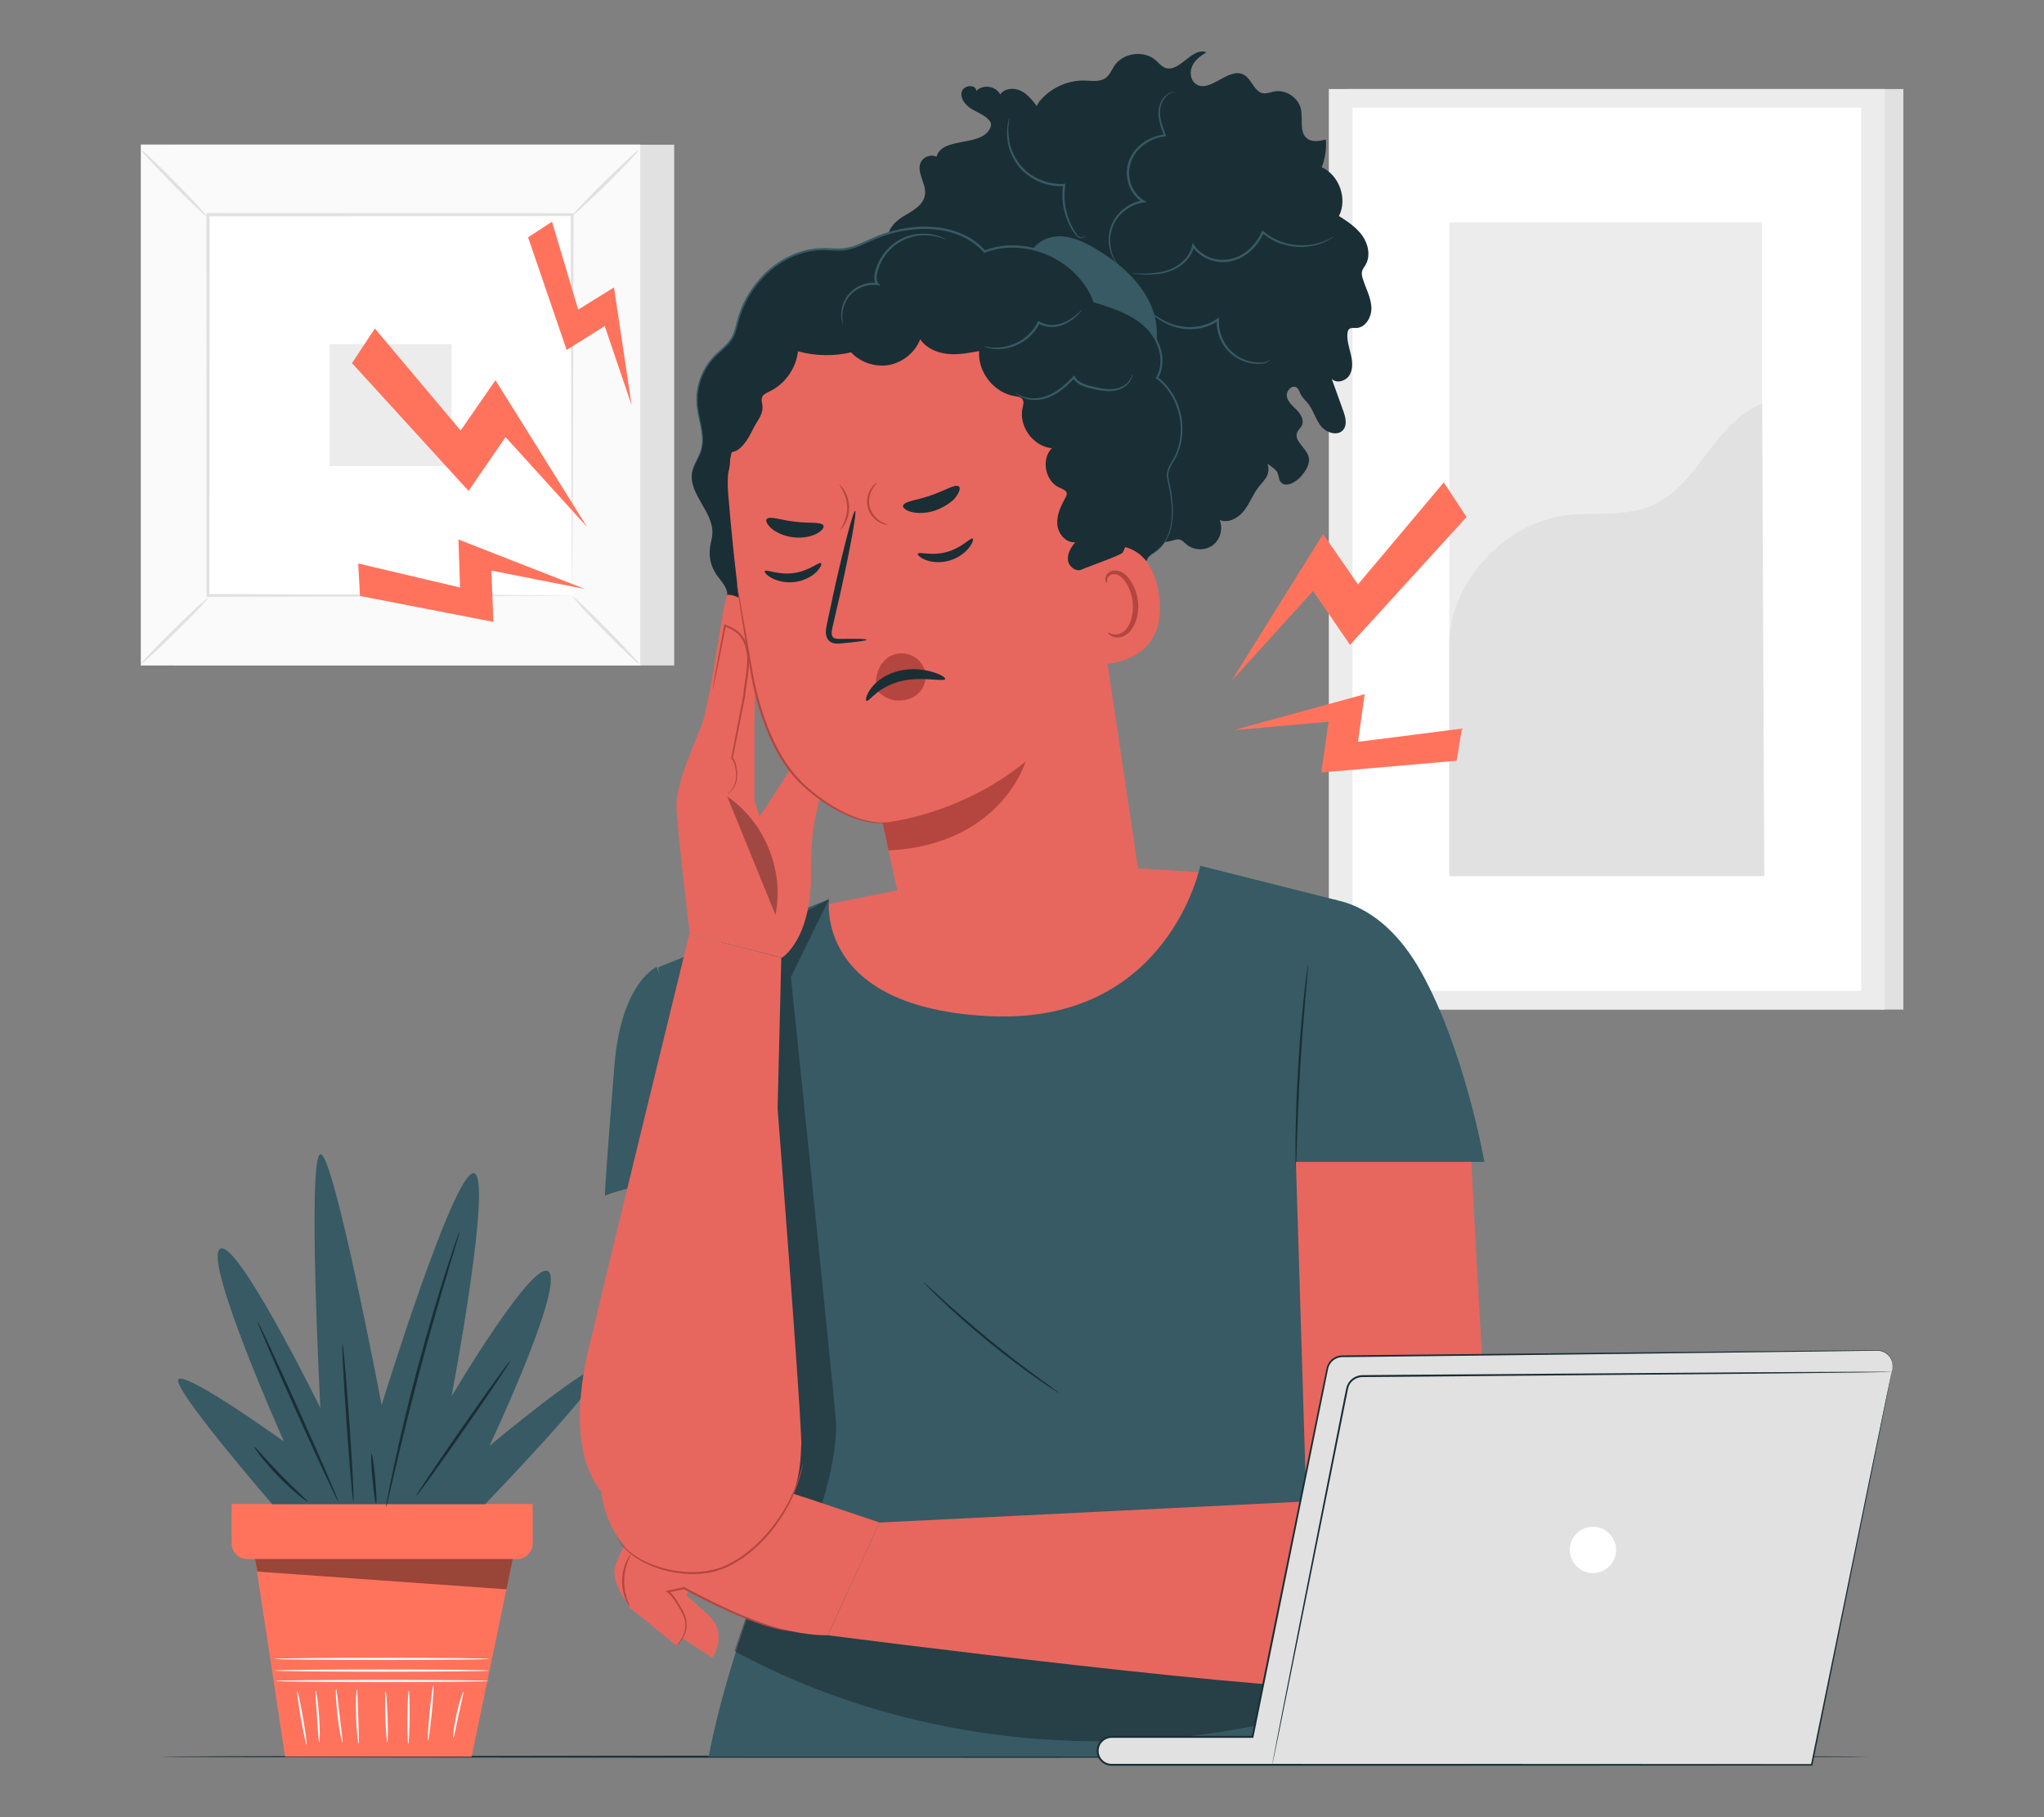 <?xml version="1.0" encoding="UTF-8"?>
<svg id="Layer_2" data-name="Layer 2" xmlns="http://www.w3.org/2000/svg" viewBox="0 0 540 480">
  <rect x="0" y="0" width="540" height="480" fill="#808080" stroke="none"/>
  <defs>
    <style>
      .cls-1 {
        fill: #ff735d;
      }

      .cls-1, .cls-2, .cls-3, .cls-4, .cls-5, .cls-6, .cls-7, .cls-8, .cls-9, .cls-10, .cls-11, .cls-12 {
        stroke-width: 0px;
      }

      .cls-2 {
        fill: #e7675e;
      }

      .cls-3 {
        fill: #375a64;
      }

      .cls-4 {
        fill: #e1e1e1;
      }

      .cls-5 {
        fill: #ececec;
      }

      .cls-7, .cls-13 {
        opacity: .3;
      }

      .cls-8 {
        fill: none;
      }

      .cls-9 {
        fill: #1a2e35;
      }

      .cls-14 {
        opacity: .4;
      }

      .cls-10 {
        fill: #fff;
      }

      .cls-11 {
        fill: #fafafa;
      }

      .cls-12 {
        fill: #b4463f;
      }
    </style>
  </defs>
  <g id="Layer_2-2" data-name="Layer 2">
    <g>
      <g>
        <g>
          <rect class="cls-4" x="355.95" y="23.52" width="146.89" height="243.15"/>
          <rect class="cls-5" x="351.06" y="23.52" width="146.89" height="243.15"/>
          <rect class="cls-10" x="357.32" y="28.45" width="134.38" height="233.29"/>
          <g>
            <rect class="cls-5" x="382.9" y="58.76" width="82.63" height="172.66"/>
            <path class="cls-4" d="M382.9,170.32c-.19-16.13,14.31-31.87,30.28-34.13,7.62-1.07,15.71.44,22.82-2.48,12.7-5.21,16.74-22.09,29.53-27.09l.58,124.8h-83.22v-61.1Z"/>
          </g>
        </g>
        <g>
          <rect class="cls-4" x="46.14" y="38.22" width="131.97" height="137.56"/>
          <g>
            <rect class="cls-11" x="37.2" y="38.22" width="131.97" height="137.56"/>
            <path class="cls-4" d="M169.21,175.83H37.16V38.18h132.05v137.64ZM37.24,175.75h131.88V38.26H37.24v137.48Z"/>
          </g>
          <rect class="cls-10" x="54.94" y="56.72" width="96.49" height="100.58"/>
          <path class="cls-4" d="M54.94,157.96c.08.09-.84,1.14-2.38,2.77-1.54,1.63-3.71,3.83-6.13,6.22-2.43,2.39-4.66,4.52-6.3,6.03-1.65,1.51-2.71,2.41-2.79,2.32-.08-.08.83-1.13,2.37-2.76,1.54-1.63,3.71-3.83,6.15-6.23,2.43-2.4,4.67-4.53,6.31-6.04,1.65-1.51,2.7-2.4,2.78-2.31Z"/>
          <path class="cls-4" d="M151.43,157.72c.09-.08,1.14.84,2.77,2.38,1.63,1.54,3.83,3.71,6.22,6.13,2.39,2.43,4.52,4.66,6.03,6.3,1.51,1.65,2.41,2.71,2.32,2.79-.08.08-1.13-.83-2.76-2.37-1.63-1.54-3.83-3.71-6.23-6.15-2.4-2.43-4.53-4.67-6.04-6.32-1.51-1.65-2.4-2.7-2.31-2.78Z"/>
          <path class="cls-4" d="M151.16,56.98c-.08-.09.84-1.14,2.38-2.77,1.54-1.63,3.71-3.83,6.13-6.22,2.43-2.39,4.66-4.52,6.3-6.03,1.65-1.51,2.71-2.41,2.79-2.32.08.08-.83,1.13-2.37,2.76-1.54,1.63-3.71,3.83-6.15,6.23-2.43,2.4-4.67,4.53-6.32,6.04-1.65,1.51-2.7,2.4-2.78,2.31Z"/>
          <path class="cls-4" d="M54.68,57.23c-.09.08-1.14-.84-2.77-2.38-1.63-1.54-3.83-3.71-6.22-6.13-2.39-2.43-4.52-4.66-6.03-6.3-1.51-1.65-2.41-2.71-2.32-2.79.08-.08,1.13.83,2.76,2.37,1.63,1.54,3.83,3.71,6.23,6.15,2.4,2.43,4.53,4.67,6.04,6.32,1.51,1.64,2.4,2.7,2.31,2.78Z"/>
          <path class="cls-4" d="M151.16,157.29s-.01-.17-.02-.49c0-.34-.01-.81-.02-1.4-.01-1.26-.02-3.07-.04-5.43-.02-4.76-.06-11.7-.1-20.5-.05-17.62-.11-42.71-.19-72.76l.37.37c-28.09.02-61.07.03-96.21.06h0l.43-.43c-.02,36.92-.04,71.45-.06,100.58l-.37-.37c28.83.08,52.84.14,69.67.19,8.41.04,15.02.07,19.57.1,2.25.02,3.97.03,5.18.04.57,0,1.01.02,1.34.02.3,0,.46.01.47.02,0,0-.14.01-.43.02-.32,0-.75.01-1.3.02-1.19,0-2.89.02-5.11.04-4.53.02-11.11.05-19.49.1-16.89.05-40.97.11-69.9.19h-.37s0-.37,0-.37c-.02-29.13-.04-63.66-.06-100.58v-.43s.43,0,.43,0h0c35.14.02,68.12.04,96.21.05h.37v.37c-.08,30.15-.14,55.32-.19,73-.04,8.77-.08,15.67-.1,20.41-.02,2.32-.03,4.11-.04,5.36,0,.58-.02,1.03-.02,1.36,0,.3-.01.45-.02.45Z"/>
          <rect class="cls-5" x="87.09" y="90.91" width="32.2" height="32.2"/>
        </g>
        <path class="cls-9" d="M493.68,464.03c0,.15-101.07.28-225.72.28s-225.74-.12-225.74-.28,101.05-.28,225.74-.28,225.72.12,225.72.28Z"/>
        <g>
          <g>
            <polygon class="cls-1" points="66.86 408.31 75.33 464.03 124.59 464.03 136.02 409.12 66.86 408.31"/>
            <g>
              <path class="cls-11" d="M129.14,444.02c0,.16-12.62.29-28.19.29s-28.19-.13-28.19-.29,12.62-.29,28.19-.29,28.19.13,28.19.29Z"/>
              <path class="cls-11" d="M129.33,441.28c0,.16-12.71.29-28.38.29s-28.38-.13-28.38-.29,12.7-.29,28.38-.29,28.38.13,28.38.29Z"/>
              <path class="cls-11" d="M129.23,438.19c0,.16-12.71.29-28.38.29s-28.38-.13-28.38-.29,12.7-.29,28.38-.29,28.38.13,28.38.29Z"/>
              <path class="cls-11" d="M80.99,460.85c-.16.03-.83-3.11-1.51-7.02-.68-3.9-1.1-7.09-.94-7.11.16-.03.83,3.11,1.51,7.02.68,3.9,1.1,7.09.94,7.11Z"/>
              <path class="cls-11" d="M84.34,460.26c-.16,0-.35-3.07-.61-6.84-.25-3.78-.48-6.85-.32-6.87.15-.02.64,3.03.9,6.83.26,3.79.19,6.88.03,6.88Z"/>
              <path class="cls-11" d="M90.45,460.26c-.15.03-.83-3.1-1.28-7.02-.46-3.92-.53-7.12-.38-7.12.16-.01.49,3.16.95,7.06.45,3.9.87,7.06.71,7.09Z"/>
              <path class="cls-11" d="M94.74,460.55c-.15.01-.56-3.17-.68-7.13-.13-3.96.06-7.16.22-7.16.16,0,.23,3.2.36,7.14.13,3.94.27,7.14.1,7.15Z"/>
              <path class="cls-11" d="M102.33,460.26c-.16,0-.39-3.03-.52-6.77-.13-3.74-.1-6.78.06-6.79.16,0,.39,3.02.52,6.77.13,3.74.1,6.78-.06,6.79Z"/>
              <path class="cls-11" d="M107.87,460.55c-.16,0-.26-3.14-.23-7,.03-3.87.19-7,.35-7,.16,0,.26,3.14.23,7-.03,3.87-.19,7-.35,7Z"/>
              <path class="cls-11" d="M113.07,459.81c-.16-.02.03-3.29.42-7.32.39-4.03.84-7.28,1-7.26.16.02-.03,3.29-.42,7.32-.39,4.03-.84,7.28-1,7.26Z"/>
              <path class="cls-11" d="M119.77,459.08c-.15-.02.09-2.83.83-6.22.73-3.4,1.68-6.05,1.83-6,.16.05-.54,2.76-1.27,6.13-.74,3.37-1.23,6.12-1.39,6.1Z"/>
            </g>
            <path class="cls-1" d="M61.2,397.28v10.43c0,2.27,1.84,4.1,4.1,4.1h71.33c2.27,0,4.1-1.84,4.1-4.1v-10.43H61.2Z"/>
            <g class="cls-14">
              <polygon class="cls-6" points="67.39 411.81 67.98 415.13 133.8 419.82 135.46 411.81 67.39 411.81"/>
            </g>
          </g>
          <g>
            <path class="cls-3" d="M71.94,397.33s-27.73-31.97-24.65-33.12c3.08-1.16,27.73,16.56,27.73,16.56,0,0-21.18-47.37-16.95-50.84,4.24-3.47,26.57,41.98,26.57,41.98,0,0-3.47-66.25,0-67.02,3.47-.77,16.18,66.25,16.18,66.25,0,0,18.87-61.24,24.26-61.24s-5.78,58.93-5.78,58.93c0,0,22.34-37.74,25.8-32.74,3.47,5.01-15.79,45.83-15.79,45.83,0,0,28.12-23.49,29.27-20.41,1.16,3.08-30.43,35.82-30.43,35.82h-56.23Z"/>
            <path class="cls-9" d="M68.08,349.19c.19-.09,5.11,10.46,10.99,23.55,5.88,13.1,10.48,23.78,10.29,23.86-.19.09-5.11-10.46-10.99-23.55-5.88-13.09-10.48-23.78-10.29-23.86Z"/>
            <path class="cls-9" d="M90.48,355.08c.21-.01,1.03,9.28,1.83,20.76.8,11.48,1.28,20.8,1.07,20.81-.21.01-1.03-9.28-1.83-20.76-.8-11.48-1.28-20.8-1.07-20.81Z"/>
            <path class="cls-9" d="M121.38,325.41s-.03.27-.16.75c-.16.56-.36,1.26-.61,2.11-.58,1.93-1.36,4.54-2.32,7.72-1.96,6.52-4.58,15.54-7.26,25.57-2.67,10.03-4.89,19.16-6.44,25.79-.75,3.23-1.38,5.88-1.83,7.85-.21.85-.38,1.56-.52,2.13-.13.48-.21.74-.23.73-.03,0,0-.27.08-.76.1-.58.23-1.29.38-2.16.34-1.87.89-4.57,1.6-7.9,1.42-6.66,3.55-15.82,6.23-25.87,2.68-10.04,5.4-19.05,7.48-25.53,1.04-3.24,1.92-5.85,2.55-7.65.3-.83.54-1.51.74-2.06.18-.47.28-.71.31-.7Z"/>
            <path class="cls-9" d="M134.74,359.56c.17.12-5.24,8.19-12.09,18.02-6.85,9.84-12.54,17.71-12.71,17.59-.17-.12,5.24-8.19,12.09-18.03,6.85-9.83,12.54-17.71,12.71-17.59Z"/>
            <path class="cls-9" d="M81.3,396.65c-.06.08-1-.57-2.43-1.73-1.42-1.16-3.32-2.86-5.28-4.87-1.96-2.01-3.61-3.95-4.74-5.4-1.13-1.45-1.75-2.41-1.67-2.47.18-.14,3.06,3.35,6.95,7.34,3.88,3.99,7.3,6.96,7.16,7.14Z"/>
            <path class="cls-9" d="M98.15,383.95c.21-.02.65,2.93.98,6.59.33,3.66.43,6.64.23,6.66-.21.02-.65-2.93-.98-6.59-.33-3.66-.43-6.64-.23-6.66Z"/>
          </g>
        </g>
        <g>
          <g>
            <g>
              <path class="cls-9" d="M274.47,26.98c2.86-3.66,7.51-5.84,12.15-5.7,1.89.06,3.98.42,5.5-.7,1.09-.8,1.57-2.16,2.34-3.28,2.34-3.42,7.82-4.1,10.92-1.34.76.68,1.41,1.54,2.36,1.92,3.82,1.56,7.18-5.65,10.99-4.05-1.52.87-3,1.98-3.74,3.57-.74,1.59-.52,3.74.9,4.76,3.69,2.66,8.64-4.55,12.66-2.44,2.17,1.14,2.78,4.59,5.21,4.93.94.13,1.86-.28,2.78-.47,3.12-.65,6.55,1.62,7.17,4.75.53,2.67-.51,6.09,1.68,7.7,1.36,1,3.24.63,4.88.23.2,2.48-.17,5-1.08,7.32,4.64,2.1,6.84,8.34,4.55,12.88,2.3,1.47,4.65,3.01,6.21,5.25,1.57,2.24,2.18,5.36.79,7.7-.32.53-.73,1.03-.89,1.63-.17.65-.01,1.34.18,1.98.76,2.48,2.1,4.82,2.27,7.4.17,2.59-1.47,5.59-4.06,5.62-.6,0-1.28-.13-1.76.24-.36.28-.47.77-.51,1.23-.16,1.86.47,3.67.9,5.49.43,1.81.62,3.83-.32,5.44-.94,1.61-3.42,2.37-4.72,1.03,1.01,2.8,2.02,5.6,3.02,8.4.6,1.66,1.15,3.69.02,5.06-1.47,1.79-4.53.78-5.95-1.05-1.42-1.83-1.98-4.22-3.45-6.02-.6-.73-1.35-1.36-1.78-2.2-.35-.66-.52-1.48-1.14-1.9-1.25-.84-2.87.94-2.57,2.41s1.59,2.49,2.64,3.57c1.05,1.08,1.97,2.66,1.33,4.02-.31.66-.94,1.13-1.23,1.79-1.01,2.3,2.4,4.12,3.01,6.56.45,1.8-.72,3.58-1.91,5.01-1.45,1.74-4.42,3.33-5.61,1.4-.42-.67-.37-1.53-.71-2.24-.39-.83-1.23-1.34-1.97-1.89-1.83-1.37-3.25-3.28-4.03-5.44,2.13,2.17,4.43,5.08,3.33,7.91-.46,1.18-1.44,2.07-2.23,3.06-1.55,1.95-2.4,4.38-3.92,6.35-1.52,1.97-4.19,3.47-6.47,2.47.98,2.31.17,5.24-1.85,6.71-2.02,1.48-5.06,1.36-6.96-.28-.52-.45-.99-1.01-1.65-1.21-.71-.21-1.46.06-2.17.26-4.27,1.21-9.19-.24-12.12-3.57.71-.33,1.43-.66,2.14-.99-4.41-.15-9-.35-12.85-2.48-3.86-2.13-6.67-6.85-5.17-10.99.65-1.8,2.05-3.71,1.17-5.4-.6-1.17-2.03-1.6-3.31-1.92-5.35-1.33-10.69-2.65-16.04-3.98-2.6-.64-5.33-1.37-7.2-3.28-1.87-1.91-2.36-5.43-.28-7.12-1.42-2.28-3.51-4.15-5.94-5.31-2.73-1.3-5.8-1.71-8.59-2.89-2.78-1.18-5.44-3.53-5.54-6.55-.1-3.02,3.82-5.74,6.1-3.75-.84-4.48-8.93-4-10.05-8.42-.91-3.59,3.57-5.93,5.71-8.96-.61-1.22-1.98-1.91-2.63-3.11-1.36-2.52,1.12-5.41,3.57-6.88,2.46-1.47,5.47-3.01,5.83-5.85.37-2.91-2.38-5.89-1.11-8.53.71-1.46,2.67-2.15,4.14-1.46,1.57-5.41,11.76-2.43,14.16-7.52.19-.4.31-.86.21-1.3-.09-.38-.33-.69-.6-.97-1.27-1.32-3.09-1.92-4.64-2.9-1.55-.98-2.94-2.73-2.45-4.49.49-1.76,3.72-2.02,3.86-.19,1.69-1.83,5.21-1.3,6.28.95,1.11-1.65,3.58-1.86,5.38-1.01,1.8.85,3.08,2.48,4.29,4.05"/>
              <path class="cls-3" d="M304.68,82.21c-2.5-7.28-8.73-12.67-15.36-16.57-2.78-1.64-5.79-3.11-9.01-3.23-3.22-.12-6.7,1.43-7.97,4.39l1.07,5.29c.34,8.57,7.74,14.92,11.81,22.47,1.77,3.28,3.37,7.29,6.94,8.35,1.87.56,3.93.12,5.69-.73,6.92-3.36,9.33-12.69,6.83-19.97Z"/>
              <path class="cls-9" d="M310.13,121.37c4.01-6.96,1.99-16.78-4.44-21.6,2.59-4.33.66-10.22-3.03-13.67-3.69-3.45-8.69-5.04-13.51-6.53-4.03-11.12-17.97-17.44-28.99-13.16-7.11-7.93-19.93-7.6-29.67-3.28-2.38,1.05-4.72,2.32-7.3,2.65-1.89.25-3.81-.02-5.72-.02-10.49,0-19.75,8.63-22.47,18.76-.44,1.62-.75,3.31-1.59,4.76-1.1,1.9-3,3.19-4.55,4.75-3.35,3.38-5.1,8.28-4.67,13.02.37,4.02,2.21,8.1,1.02,11.96-.6,1.94-1.93,3.61-2.33,5.6-1.17,5.75,5.68,10.56,5.32,16.42-.07,1.2-.45,2.35-.62,3.54-.35,2.43.22,4.97,1.57,7.02,1.04,1.58,2.56,2.95,2.92,4.8.27,1.41-.18,2.84-.27,4.28-.24,3.5,8.88,15.65,12.07,17.11l88.1-11.04c6.48-2.25,11.09-9.02,10.82-15.87-.04-1.14-.19-2.36.39-3.35.49-.84,1.41-1.31,2.19-1.88,5.26-3.8,4.9-11.67,3.44-18-.2-.89-.42-1.79-.31-2.69.16-1.31.97-2.43,1.63-3.58Z"/>
              <g>
                <path class="cls-2" d="M285.07,124.87c-1.83-15.61-14-32.19-30.5-37.73-10.4-3.49-18.01-2.5-23.22-2.41-11.67.2-20.17,7.14-20.17,7.14-4.7,1.79-20.28,20.45-18.83,38.24,1.61,19.76,4.36,43.81,8.8,58.08,8.93,28.69,31.99,29.16,31.99,29.16,0-.05,7.3,33.33,7.3,33.33l31.22,53.61,30.05-67.84-16.65-111.58Z"/>
                <path class="cls-12" d="M244.43,177.42c-.34-1.52-1.32-2.81-2.5-3.65-2.36-1.68-5.57-1.57-7.76.25-2.2,1.82-3.24,5.26-2.52,8.3h0c1.48,1.69,3.59,2.73,5.84,2.72.35,0,.7-.02,1.04-.06,1.68-.19,3.35-.92,4.52-2.28,1.18-1.36,1.8-3.4,1.38-5.28Z"/>
                <path class="cls-9" d="M216.9,148.76c-.53-.43-3.11,2.07-7.17,2.61-4.05.6-7.31-1.09-7.68-.53-.19.25.41,1.07,1.83,1.84,1.4.77,3.71,1.39,6.23,1.04,2.53-.36,4.53-1.57,5.62-2.69,1.12-1.13,1.42-2.07,1.16-2.26Z"/>
                <path class="cls-9" d="M228.98,168.99c-.01-.23-2.6-.3-6.76-.23-1.05.04-2.06-.02-2.34-.7-.35-.71-.08-1.89.24-3.17.61-2.65,1.25-5.42,1.92-8.33,2.62-11.84,4.36-21.51,3.88-21.61-.48-.1-2.99,9.41-5.61,21.25-.62,2.92-1.22,5.7-1.78,8.35-.22,1.23-.7,2.67.05,4.14.39.73,1.23,1.18,1.92,1.27.69.11,1.28.03,1.79-.01,4.14-.38,6.69-.73,6.67-.96Z"/>
                <path class="cls-12" d="M233.15,217.36s19.95-1.6,37.81-16.21c0,0-6.41,21.98-36.21,23.5l-1.6-7.29Z"/>
                <path class="cls-9" d="M217.52,138.8c-.64-1.03-3.8-.51-7.45-1-3.66-.36-6.63-1.59-7.48-.73-.38.42-.03,1.42,1.19,2.48,1.2,1.06,3.32,2.09,5.83,2.38,2.51.29,4.8-.23,6.2-.99,1.42-.76,1.98-1.65,1.71-2.15Z"/>
                <path class="cls-9" d="M242.49,146.25c.32-.61,3.67.67,7.62-.44,3.95-1.05,6.28-3.89,6.84-3.53.27.15.05,1.15-.96,2.42-.99,1.26-2.85,2.74-5.31,3.42-2.46.67-4.78.35-6.23-.25-1.47-.59-2.13-1.34-1.96-1.62Z"/>
                <path class="cls-9" d="M238.59,133.51c.43-1.15,3.73-1.36,7.3-2.65,3.61-1.18,6.35-3.05,7.39-2.4.47.33.32,1.38-.69,2.7-.55.98-2.62,2.58-5.38,3.64-2.47.85-4.89.85-6.46.42-1.59-.42-2.34-1.17-2.17-1.72Z"/>
                <path class="cls-2" d="M284.25,153.41c-.31-2.19,1.47-7.71,3.58-8.36,5.64-1.74,16.1-2.79,18.33,11.85,3.04,20.01-17.67,18.93-17.79,18.37-.1-.44-3.03-14.3-4.11-21.85Z"/>
                <path class="cls-12" d="M292.77,167.11c.08-.08.39.19,1.02.37.62.17,1.63.21,2.61-.34,2-1.1,3.26-4.72,2.81-8.34-.23-1.83-.87-3.5-1.73-4.84-.83-1.37-1.94-2.25-3.03-2.28-1.1-.08-1.75.67-1.91,1.27-.18.6,0,.98-.1,1.03-.05.06-.48-.27-.44-1.12.02-.41.18-.92.6-1.37.42-.46,1.1-.77,1.85-.8,1.56-.13,3.16,1.08,4.11,2.55,1.03,1.46,1.8,3.34,2.06,5.39.49,4.05-1,8.14-3.77,9.41-1.35.58-2.59.34-3.27-.05-.7-.4-.87-.83-.8-.88Z"/>
              </g>
              <path class="cls-9" d="M290.88,120.5c-1.94-9.46-6.61-18.21-12.57-25.8-2.5-3.18-5.26-6.21-8.51-8.62-3.7-2.76-7.96-4.66-12.18-6.52-5.52-2.42-11.18-4.81-17.17-5.34-11.18-.99-21.84,4.56-31.25,10.68-3.58,2.33-7.12,4.79-9.95,7.99-3.38,3.82-5.6,8.53-7.44,13.3-2.65,6.88-4.63,14.18-4.28,21.55l.3,3.32c3.68-3.11,5.77-6.93,4.82-11.66,2.8.41,5.02-3.44,6.25-5.99,1.23-2.55,2.98-4,2.45-6.78-.1-.55-.22-1.13-.03-1.65.29-.83,1.21-1.21,2-1.59,4.08-1.95,7.01-6.11,7.49-10.6,4.56,1.26,9.44,1.35,14.05.28,2.51,2.71,6.45,4,10.08,3.32,3.63-.69,6.82-3.33,8.17-6.77,1.57,2.33,4.41,3.56,7.2,3.86,2.8.29,5.61-.23,8.37-.75-.42,5.55,3.94,11.06,9.44,11.91.74.12,1.6.21,2.02.83.44.65.18,1.51.01,2.28-1.09,4.83,2.79,10.17,7.72,10.64-2.91,3.01-1.72,8.84,2.14,10.47.79.34,1.82.73,1.83,1.59,0,.33-.16.63-.32.92-1.2,2.2-2.38,4.58-2.2,7.08.18,2.5,2.25,5.03,4.74,4.78-1.13,1.35-2.13,3.01-1.91,4.75.22,1.75,2.24,3.26,3.77,2.4.65-.37,10.34-3.77,10.69-4.43,4.55-8.51-3.8-15.98-5.74-25.44Z"/>
              <path class="cls-3" d="M182.88,124.62s.08-.86.77-2.3c.33-.73.82-1.59,1.24-2.66.41-1.07.67-2.4.59-3.9-.05-1.5-.41-3.14-.8-4.94-.39-1.79-.81-3.79-.7-5.97.1-2.17.64-4.48,1.73-6.69.55-1.1,1.23-2.18,2.06-3.19.82-1.02,1.82-1.91,2.83-2.81.99-.9,1.99-1.86,2.67-3.06.68-1.2,1-2.61,1.36-4.04.72-2.89,1.95-5.79,3.76-8.44,1.79-2.65,4.07-5.15,6.91-7.08,1.38-1.02,2.95-1.79,4.56-2.5,1.65-.61,3.37-1.15,5.18-1.35.9-.13,1.81-.14,2.73-.17.92.01,1.83.07,2.73.1,1.82.1,3.62-.11,5.35-.76,1.74-.61,3.41-1.51,5.19-2.23,1.77-.77,3.63-1.34,5.53-1.82,1.91-.47,3.87-.74,5.86-.9,2-.12,4.02-.04,6.03.24,4,.62,8.03,2.24,11.04,5.21.3.29.59.59.88.88l-.34-.08c5.86-2.26,12.42-1.53,17.75,1.02,5.36,2.54,9.7,7.01,11.63,12.33l-.19-.18c2.59.8,5.15,1.61,7.55,2.7,2.4,1.09,4.66,2.47,6.47,4.31,1.79,1.84,3.05,4.13,3.6,6.54.56,2.4.3,4.99-.95,7.05l-.07-.33c3.27,2.46,5.26,6.06,6.08,9.63.83,3.58.58,7.22-.66,10.25-.27.77-.68,1.47-1.05,2.17-.4.68-.82,1.32-1.12,1.99-.31.67-.47,1.36-.43,2.07.03.7.2,1.39.35,2.07.61,2.73.91,5.31.87,7.63-.04,2.32-.42,4.41-1.14,6.07-.7,1.67-1.71,2.89-2.65,3.7-.94.83-1.81,1.23-2.27,1.67-.48.42-.62.72-.64.71,0,0,.12-.32.59-.77.45-.47,1.32-.89,2.22-1.73.91-.81,1.88-2.02,2.54-3.67.69-1.64,1.04-3.69,1.06-5.99.02-2.3-.31-4.84-.93-7.55-.15-.68-.34-1.38-.38-2.13-.05-.75.13-1.54.45-2.24.32-.71.74-1.36,1.13-2.03.35-.69.75-1.37,1.01-2.12,1.19-2.96,1.42-6.51.59-10-.82-3.47-2.77-6.96-5.94-9.33l-.18-.14.12-.2c1.16-1.93,1.4-4.37.86-6.67-.53-2.3-1.75-4.51-3.47-6.27-1.74-1.76-3.95-3.11-6.31-4.18-2.37-1.07-4.91-1.87-7.49-2.66l-.14-.04-.05-.14c-1.87-5.16-6.1-9.51-11.34-11.98-5.21-2.49-11.59-3.19-17.27-.99l-.18.07-.15-.15c-.28-.28-.57-.56-.85-.85-2.9-2.87-6.8-4.44-10.7-5.05-1.97-.27-3.95-.35-5.9-.24-1.95.15-3.89.41-5.76.87-1.87.47-3.71,1.02-5.44,1.78-1.75.71-3.43,1.61-5.23,2.24-.9.32-1.82.56-2.76.69-.94.13-1.88.13-2.81.09-.92-.03-1.83-.1-2.72-.11-.89.03-1.78.03-2.65.16-1.76.19-3.43.71-5.04,1.3-1.57.69-3.11,1.44-4.46,2.43-2.78,1.88-5.02,4.33-6.79,6.93-1.78,2.6-3,5.44-3.72,8.28-.37,1.42-.7,2.87-1.42,4.15-.72,1.28-1.77,2.26-2.77,3.16-1.02.9-2,1.76-2.8,2.75-.81.98-1.49,2.02-2.03,3.1-1.08,2.15-1.62,4.41-1.73,6.53-.13,2.13.27,4.1.64,5.89.37,1.8.72,3.46.75,4.99.07,1.53-.22,2.89-.65,3.98-.45,1.09-.95,1.94-1.3,2.65-.36.71-.57,1.28-.7,1.66-.13.39-.17.59-.18.59Z"/>
              <path class="cls-3" d="M250.13,63.36s-.57-.23-1.61-.57c-1.04-.33-2.6-.71-4.55-.65-1.93.04-4.27.54-6.45,1.9-2.16,1.35-4.14,3.53-5.22,6.28-.31.79-.56,1.62-.67,2.41-.11.79-.03,1.6.45,2.09l.59.61-.84-.11c-2.31-.31-4.54.44-6.09,1.62-1.58,1.18-2.46,2.8-2.87,4.19-.41,1.41-.39,2.61-.31,3.41.09.81.21,1.24.17,1.25-.02,0-.06-.1-.14-.3-.08-.2-.16-.51-.24-.92-.15-.81-.23-2.06.15-3.54.37-1.47,1.26-3.21,2.92-4.5,1.63-1.29,3.99-2.12,6.48-1.8l-.26.5c-.67-.71-.73-1.72-.62-2.58.13-.88.38-1.72.71-2.55,1.13-2.88,3.22-5.15,5.49-6.54,2.3-1.4,4.74-1.86,6.74-1.85,2.01,0,3.6.45,4.63.86.52.21.91.39,1.16.54.25.14.38.23.37.25Z"/>
              <path class="cls-3" d="M285.91,81.73s-.17.32-.6.82c-.43.49-1.09,1.18-2.04,1.9-.95.7-2.23,1.44-3.83,1.77-1.57.32-3.51.23-5.19-.8l.43-.13c-.15.3-.31.6-.47.91-.18.3-.38.59-.57.89-1.26,1.73-2.9,3.03-4.56,3.83-1.66.81-3.3,1.19-4.69,1.28-1.39.09-2.51-.1-3.26-.27-.74-.21-1.14-.37-1.12-.41.02-.13,1.66.52,4.35.25,1.33-.14,2.9-.55,4.47-1.35,1.58-.79,3.13-2.04,4.32-3.68.18-.28.37-.56.54-.84.15-.29.3-.58.45-.85l.16-.3.28.17c1.5.93,3.29,1.05,4.77.78,1.5-.27,2.74-.93,3.69-1.57,1.9-1.32,2.8-2.46,2.87-2.38Z"/>
              <path class="cls-3" d="M299.14,98.8s.02.13,0,.38c-.04.24-.1.61-.31,1.03-.38.86-1.34,1.97-2.92,2.61-1.59.66-3.68.62-5.81.19-1.07-.22-2.18-.43-3.34-.8-1.13-.37-2.38-.95-3.13-2.13-.06-.1-.12-.21-.17-.3l.49.08c-1.71,1.78-3.52,3.38-5.43,4.41-1.9,1.06-3.9,1.47-5.54,1.38-1.65-.07-2.93-.59-3.69-1.08-.39-.24-.66-.47-.83-.64-.17-.17-.25-.26-.24-.28.04-.04.41.3,1.19.71.77.42,2.01.84,3.59.86,1.57.03,3.45-.4,5.26-1.44,1.83-1.02,3.57-2.58,5.27-4.35l.28-.3.21.37c.05.08.09.17.14.25.61.98,1.72,1.52,2.79,1.88,1.09.35,2.22.58,3.26.81,2.09.45,4.06.52,5.55-.04,1.5-.55,2.44-1.54,2.87-2.31.44-.78.45-1.31.52-1.3Z"/>
              <path class="cls-3" d="M310.4,24.2s-.34.06-.93.3c-.58.24-1.38.77-2.03,1.76-.65.98-1.11,2.39-.96,4.04.11,1.65.75,3.44,1.53,5.36l.12.31-.34.04c-2.26.25-4.7,1.25-6.63,3.11-1.93,1.82-3.18,4.64-2.8,7.56.28,2.66,1.79,5.06,3.87,6.26l.75.43-.86.12c-3.1.42-5.66,2.28-7.12,4.42-1.5,2.17-1.84,4.6-1.68,6.51.16,1.94.8,3.4,1.3,4.33.52.93.9,1.38.87,1.41-.01.01-.12-.09-.3-.31-.19-.21-.45-.54-.73-1-.57-.92-1.28-2.39-1.5-4.39-.22-1.97.09-4.53,1.63-6.83,1.5-2.27,4.17-4.26,7.46-4.72l-.11.55c-2.26-1.29-3.88-3.87-4.18-6.7-.19-1.54.01-3.1.57-4.49.55-1.39,1.42-2.59,2.43-3.56,2.04-1.94,4.61-2.96,6.98-3.2l-.21.35c-.75-1.93-1.39-3.79-1.47-5.52-.12-1.73.42-3.24,1.13-4.24.71-1.02,1.6-1.54,2.22-1.74.31-.1.56-.15.73-.16.17-.01.25-.01.26,0Z"/>
              <path class="cls-3" d="M352.35,62.51s-.09.09-.3.24c-.21.14-.51.37-.93.6-.84.48-2.15,1.09-3.9,1.49-1.75.39-3.96.59-6.4.14-2.43-.4-5.1-1.5-7.39-3.46l.45-.1c-1.35,3.2-4.17,6.37-8.14,7.47-4.19,1.16-8.75-.63-10.74-3.88l.52-.1c-.3,1.46-1.03,2.74-1.92,3.75-.9,1.01-1.96,1.77-3.02,2.33-2.16,1.11-4.29,1.4-6.01,1.51-1.73.09-3.1,0-4.03-.07-.93-.08-1.43-.15-1.43-.18,0-.03.51-.02,1.44,0,.93.01,2.29.06,3.99-.09,1.69-.16,3.77-.49,5.81-1.59,2-1.08,4.07-3.03,4.61-5.76l.14-.71.38.61c1.85,3,6.16,4.69,10.1,3.59,3.73-1.03,6.46-4.05,7.77-7.1l.15-.36.3.26c2.18,1.89,4.74,2.99,7.1,3.41,2.36.47,4.52.33,6.24-.01,3.47-.72,5.16-2.12,5.21-1.99Z"/>
              <path class="cls-3" d="M335.52,94.82s0,.16-.18.4c-.17.23-.53.51-1.06.67-1.06.29-2.65.35-4.53-.1-1.86-.46-4.03-1.55-5.7-3.53-1.66-1.95-2.77-4.77-2.62-7.76v-.06s.48.27.48.27c-2.45,1.7-5.33,2.33-7.87,2.25-2.56-.07-4.78-.86-6.46-1.76-1.69-.9-2.89-1.91-3.65-2.65-.76-.74-1.12-1.22-1.09-1.24.09-.11,1.59,1.79,4.94,3.5,1.66.83,3.82,1.54,6.28,1.58,2.44.05,5.19-.58,7.51-2.19l.5-.35-.02.62v.06c-.15,2.82.88,5.49,2.44,7.36,1.56,1.89,3.6,2.98,5.38,3.47,1.79.49,3.36.5,4.36.29,1.04-.23,1.27-.88,1.31-.84Z"/>
              <path class="cls-3" d="M266.71,31.18c.15,0-.77,2.43-.03,6.28.38,1.9,1.24,4.11,2.86,6.1,1.62,1.97,4.02,3.64,6.85,4.47,1.59.47,3.22.63,4.75.53l.37-.02-.06.37c-.38,2.35-.23,4.61.19,6.57.44,1.96,1.13,3.63,1.87,4.92.36.65.72,1.23,1.08,1.67.36.44.8.69,1.18.66.38-.02.65-.2.77-.36.12-.16.13-.28.15-.28.01,0,.04.13-.07.34-.1.21-.39.45-.84.51-.46.07-1.01-.22-1.42-.67-.41-.46-.79-1.03-1.18-1.68-.8-1.3-1.55-2.99-2.04-5-.47-2.01-.66-4.34-.28-6.78l.31.34c-1.6.11-3.3-.05-4.96-.54-2.96-.86-5.45-2.62-7.12-4.7-1.67-2.09-2.51-4.41-2.85-6.37-.35-1.98-.2-3.61-.02-4.7.11-.55.21-.97.3-1.24.09-.28.14-.42.17-.42Z"/>
            </g>
            <g>
              <path class="cls-2" d="M231.71,127.53c-1.89,1.48-2.79,4.12-2.2,6.45.59,2.33,2.65,4.22,5.02,4.61"/>
              <path class="cls-12" d="M234.53,138.59c0,.05-.86.08-2.07-.54-1.18-.59-2.69-1.96-3.22-4.01-.51-2.05.15-3.98.91-5.06.77-1.12,1.54-1.51,1.56-1.46.07.07-.59.57-1.23,1.67-.63,1.07-1.17,2.86-.7,4.71.48,1.85,1.81,3.16,2.87,3.8,1.08.66,1.9.78,1.88.88Z"/>
            </g>
            <path class="cls-12" d="M222.01,139.93c-.07-.06.37-.63.86-1.68.48-1.04.96-2.58.92-4.33-.04-1.74-.59-3.27-1.12-4.28-.53-1.02-1-1.58-.93-1.64.04-.04.63.43,1.27,1.44.64,1,1.29,2.6,1.33,4.46.04,1.86-.53,3.48-1.13,4.52-.6,1.05-1.16,1.54-1.21,1.5Z"/>
            <path class="cls-9" d="M249.72,179.35c-.12.38-1.46.27-3.52.13-2.05-.14-4.86-.27-7.77.35-2.9.62-5.28,1.97-6.8,3.2-1.54,1.22-2.34,2.27-2.71,2.09-.32-.14-.12-1.62,1.31-3.46,1.4-1.83,4.14-3.8,7.62-4.54,3.46-.73,6.63-.22,8.72.44,2.12.67,3.26,1.45,3.15,1.8Z"/>
          </g>
          <g>
            <path class="cls-2" d="M216.58,239.28l22.2-4.44,59.87-5.6,22.55,1.43s-10.7,54.01-66.29,53.09c-29.83-.5-38.34-44.48-38.34-44.48Z"/>
            <path class="cls-3" d="M348.99,237.4s14.93-1.36,26.47,19.35c11.54,20.7,16.7,50.15,16.7,50.15l-52.77.29,9.59-69.79Z"/>
            <path class="cls-3" d="M187.18,464.03h169.93l-11.81-69.95-2.07-92.08,10.04-64.19-36.17-9.12s-8.49,41.8-55.32,39.74c-46.84-2.06-42.74-30.93-42.74-30.93l-45.16,18.01s13.12,84.68,25.65,105.55c12.53,20.87,9.72,35.29,9.72,35.29,0,0-15.94,36.11-22.05,67.68Z"/>
            <g class="cls-13">
              <path class="cls-6" d="M194.03,436.11c48.37,26.25,108.52,30.88,160.77,13.58l-3.93-22.61-151.59-6.43-5.25,15.46Z"/>
            </g>
            <path class="cls-3" d="M173.51,255.39s-9.4,3.97-11.19,26.12c-1.78,22.16-2.75,35.32-2.43,34.36.32-.96,32.21-8.35,32.21-8.35l-18.6-52.13Z"/>
            <path class="cls-7" d="M216.58,398.9s5.01-14.34,4.21-24.06c-.79-9.71-11.84-116.76-11.84-116.76l10.07-20.58-17.07,9.24-7.92,25.4s12.22,119.44,13.71,121.83c1.49,2.39,8.84,4.93,8.84,4.93Z"/>
            <path class="cls-9" d="M345.58,254.67s.02.19,0,.56c-.03.42-.07.95-.12,1.58-.13,1.45-.3,3.41-.51,5.8-.43,4.9-.98,11.67-1.43,19.15-.44,7.49-.7,14.28-.86,19.19-.07,2.4-.14,4.36-.18,5.82-.03.63-.05,1.16-.07,1.58-.02.36-.04.55-.06.55s-.04-.19-.05-.55c-.01-.43-.02-.95-.04-1.58-.02-1.38-.02-3.37,0-5.83.05-4.92.25-11.72.7-19.22.45-7.5,1.06-14.27,1.59-19.16.27-2.45.5-4.42.69-5.79.09-.63.16-1.15.23-1.57.06-.36.1-.54.12-.54Z"/>
            <path class="cls-9" d="M279.85,367.99s-.58-.3-1.57-.94c-.99-.63-2.4-1.58-4.13-2.78-3.45-2.4-8.13-5.85-13.1-9.92-4.97-4.07-9.28-7.97-12.32-10.87-1.52-1.45-2.73-2.65-3.55-3.5-.82-.84-1.26-1.32-1.23-1.35.03-.03.52.4,1.38,1.19.93.86,2.17,1.99,3.66,3.36,3.1,2.83,7.45,6.67,12.4,10.73,4.96,4.05,9.59,7.55,12.98,10.03,1.64,1.19,3,2.18,4.02,2.92.95.69,1.47,1.09,1.45,1.12Z"/>
          </g>
          <g>
            <polygon class="cls-1" points="381.42 127.43 358.76 154.37 349.55 141.08 325.36 179.83 346.9 156.11 356.66 170.34 387.45 136.57 381.42 127.43"/>
            <polygon class="cls-1" points="386.21 192.46 358.77 195.95 360.53 183.37 325.93 192.87 351 190.64 349.06 204.05 384.82 200.95 386.21 192.46"/>
            <polygon class="cls-1" points="99.03 86.77 121.69 113.72 130.9 100.43 155.08 139.18 133.55 115.45 123.79 129.68 92.99 95.92 99.03 86.77"/>
            <polygon class="cls-1" points="94.63 148.84 121.54 155.19 121.11 142.5 154.52 155.58 129.83 150.73 130.35 164.27 95.11 157.43 94.63 148.84"/>
            <polygon class="cls-1" points="145.83 58.57 152.75 81.78 162.21 75.92 166.86 107.01 159.76 86.13 149.7 92.44 139.51 62.69 145.83 58.57"/>
          </g>
          <g>
            <path class="cls-2" d="M216.58,211.2c-3.02-2.14-5.73-4.67-8.04-7.67-6.52,10.38-7.9,12.08-7.9,12.08l-1.33-4.15v-19.87s.59-21.4.34-26.37c-.34-6.58-6.01-8.33-7.39-8.09-1.2.21-4.37,28.24-7.04,34.76-2.67,6.52-6.52,15.71-6.52,20.75s3.56,34.1,3.56,34.1l24.31,6.23s8.01-4.74,7.71-23.13c-.14-8.74.97-14.38,2.3-18.64Z"/>
            <g class="cls-13">
              <path class="cls-6" d="M204.87,241.68c2.4-11.7-2.86-24.61-12.75-31.3"/>
            </g>
            <path class="cls-12" d="M192.11,209.81c-.05-.04.92-.56,1.75-2.18.4-.8.68-1.9.59-3.18-.03-.64-.1-1.33-.26-2.04-.16-.68-.41-1.5-.91-1.96l-.11-.1.02-.11c.86-4.49,1.95-10.21,3.16-16.54v.03c.16-1.79.48-3.62.72-5.49.35-2.83.61-5.67-.4-8.09-.45-1.21-1.17-2.27-2.12-3.02-.94-.77-2.03-1.27-3.09-1.67l.32-.18c-1,4.99-1.83,9.19-2.44,12.21-.3,1.42-.54,2.57-.72,3.42-.18.79-.28,1.21-.31,1.2-.03,0,.03-.43.16-1.23.15-.86.35-2.02.59-3.45.55-3.03,1.32-7.24,2.24-12.25l.05-.28.27.1c1.1.4,2.24.91,3.25,1.72,1.02.8,1.81,1.95,2.29,3.22.5,1.26.77,2.67.76,4.08.02,1.41-.13,2.84-.31,4.28-.24,1.88-.57,3.72-.73,5.47v.02s0,.01,0,.01c-1.26,6.33-2.4,12.03-3.3,16.52l-.09-.21c.71.69.85,1.49,1.04,2.22.15.74.21,1.45.23,2.1.06,1.33-.26,2.48-.71,3.3-.44.83-.97,1.35-1.33,1.67-.38.31-.61.43-.62.41Z"/>
            <path class="cls-2" d="M182.11,246.73s-25.1,102.58-25.1,103.49-9.72,29.77,1.82,43.74c0,0,2.13,25.21,27.64,19.14,25.52-6.08,24.91-26.43,25.21-31.29.3-4.86-6.25-89.01-6.25-89.01l.98-39.85-24.31-6.23Z"/>
            <path class="cls-2" d="M207.74,393.96c1.85.52,24.61,8.2,24.61,8.2l-13.67,29.77s-4.56.3-13.06-1.82c-8.51-2.13-24.91-10.63-24.91-10.63l-4.25.91h0s8.13,8.16,2.24,14.28h0l-12.36-10.05s-3.23-6.24,1-10.58c2.52-2.59,13.67-11.27,13.67-11.27l26.73-8.81Z"/>
            <path class="cls-2" d="M165.24,408.49c-.38-.42-2.05,3.1-2.71,5.22-.97,3.11,1.73,7.96,2.71,8.93.98.97,22.91,15.24,22.91,15.24,0,0,4.15-5.75-.51-10.8l-6.25-5.69,1.06-2.45-4.37-10.5-12.84.05Z"/>
            <path class="cls-2" d="M232.35,402.17l112.76-5.57-2.75-89.7h46.36s2.15,42.69,3.09,54.6c.94,11.91,1.25,42.31,0,54.22-1.25,11.91-7.39,26.64-30.46,30.1-16.37,2.46-142.67-13.88-142.67-13.88l13.67-29.77Z"/>
            <path class="cls-12" d="M212.17,386.52s-.02.24-.11.67c-.09.44-.22,1.09-.43,1.91-.46,1.64-1.18,4-2.47,6.77-1.29,2.76-3.16,5.91-5.75,9.01-1.28,1.56-2.76,3.09-4.43,4.52-1.66,1.44-3.52,2.79-5.59,3.88-4.13,2.29-8.79,2.78-12.79,2.39-4.04-.34-7.56-1.49-10.29-2.86-2.74-1.36-4.65-3.03-5.74-4.34-.58-.63-.91-1.21-1.13-1.6-.23-.39-.34-.59-.32-.6.02,0,.16.18.42.54.25.37.61.92,1.2,1.52,1.12,1.25,3.03,2.83,5.75,4.13,2.71,1.3,6.19,2.39,10.16,2.7,3.94.35,8.46-.14,12.49-2.37,2.03-1.06,3.86-2.39,5.5-3.8,1.65-1.4,3.12-2.91,4.39-4.44,2.57-3.05,4.46-6.14,5.78-8.86,1.33-2.72,2.09-5.05,2.62-6.66.22-.77.39-1.39.53-1.88.12-.43.2-.65.22-.65Z"/>
            <path class="cls-12" d="M208.96,430.87s-.18,0-.52-.03c-.34-.04-.85-.09-1.49-.19-1.28-.25-3.13-.66-5.34-1.41-4.44-1.42-10.36-4-16.69-7.22-1.5-.77-2.95-1.53-4.34-2.3l.19.03c-1.47.31-2.89.61-4.26.9l.07-.48c1.08.82,1.67,1.8,2.32,2.73.61.94,1.13,1.87,1.59,2.76,1.01,1.79,1.11,3.74.7,5.16-.41,1.44-1.1,2.42-1.6,3.02-.51.61-.86.87-.88.85-.02-.02.28-.32.74-.95.46-.63,1.08-1.61,1.43-3,.35-1.38.22-3.17-.78-4.87-.47-.87-1-1.78-1.6-2.7-.6-.88-1.31-1.9-2.16-2.54l-.48-.36.55-.12c1.36-.3,2.78-.6,4.25-.92l.1-.02.09.05c1.38.76,2.84,1.52,4.33,2.28,6.31,3.21,12.18,5.84,16.56,7.35,2.18.79,4,1.26,5.26,1.57,1.27.25,1.98.39,1.97.43Z"/>
            <path class="cls-12" d="M166.61,410.61c.08.05-.32.74-.77,1.94-.45,1.19-.89,2.92-.93,4.86-.04,1.94.33,3.68.73,4.89.4,1.21.77,1.92.69,1.97-.05.03-.55-.62-1.06-1.83-.51-1.21-.96-3.02-.92-5.04.05-2.02.57-3.81,1.13-5,.56-1.2,1.09-1.82,1.14-1.79Z"/>
            <path class="cls-12" d="M368.77,420.65c-.13.02-.28-2.04-1.35-5.14-.14-.39-.29-.79-.44-1.21-.16-.42-.37-.83-.57-1.27-.37-.89-.9-1.77-1.43-2.71-1.14-1.84-2.57-3.75-4.32-5.53-1.78-1.75-3.68-3.19-5.52-4.33-.94-.53-1.82-1.06-2.71-1.43-.44-.2-.85-.41-1.27-.57-.42-.15-.82-.3-1.21-.44-3.1-1.07-5.16-1.23-5.14-1.36,0-.04.51,0,1.43.12.46.05,1.02.13,1.66.29.64.16,1.38.29,2.16.58.4.13.81.27,1.24.42.43.15.85.36,1.3.55.91.36,1.82.89,2.78,1.41,1.88,1.14,3.84,2.59,5.65,4.38,1.78,1.81,3.23,3.77,4.37,5.66.52.97,1.05,1.87,1.41,2.79.19.45.4.88.55,1.3.14.43.28.84.41,1.24.29.78.42,1.53.57,2.17.17.64.24,1.2.29,1.66.11.92.15,1.43.11,1.43Z"/>
            <path class="cls-12" d="M194.61,153.94s.08.28.19.82c.11.59.26,1.37.45,2.36.37,2.11.9,5.06,1.54,8.69.64,3.69,1.4,8.05,2.24,12.89.94,4.81,2.38,10.05,4.61,15.25,2.23,5.19,5.13,9.84,8.75,13.16,3.55,3.38,7.31,5.8,10.61,7.45,1.66.82,3.23,1.41,4.63,1.86,1.41.4,2.65.69,3.68.77,2.06.21,3.21-.06,3.21.02,0,0-1.13.35-3.23.2-1.05-.05-2.31-.31-3.75-.69-1.43-.43-3.03-.99-4.72-1.8-3.37-1.63-7.18-4.03-10.8-7.43-3.69-3.35-6.66-8.08-8.91-13.31-2.25-5.25-3.68-10.53-4.6-15.38-.84-4.86-1.52-9.24-2.12-12.92-.57-3.64-1.04-6.6-1.37-8.72-.14-.99-.26-1.78-.34-2.37-.07-.54-.1-.83-.08-.83Z"/>
          </g>
        </g>
        <g>
          <g>
            <path class="cls-4" d="M499.96,361.53l-21.31,104.61h-184.96c-2.04,0-3.69-1.65-3.69-3.69h0c0-2.04,1.65-3.69,3.69-3.69h37.23l19.76-97.29c.38-1.87,2.01-3.21,3.91-3.24l141.36-1.54c2.57-.03,4.52,2.32,4,4.85Z"/>
            <path class="cls-9" d="M499.96,361.53s.02-.1.06-.31c.03-.21.06-.53.02-.95-.07-.81-.51-2.17-1.96-3.06-.35-.22-.77-.38-1.22-.48-.46-.1-.95-.1-1.46-.09-1.02,0-2.13.02-3.33.03-2.41.02-5.19.04-8.32.07-12.55.12-30.76.29-53.45.51-11.35.11-23.82.24-37.26.38-6.72.07-13.69.14-20.87.21-3.59.04-7.24.07-10.95.11-1.85.02-3.72.04-5.6.06-.48.01-.92,0-1.43.04-.49.05-.98.19-1.43.41-.9.44-1.63,1.2-2.03,2.13-.21.46-.29.97-.39,1.42l-.29,1.41c-.19.94-.38,1.88-.58,2.83-.38,1.89-.77,3.8-1.16,5.71-.78,3.83-1.57,7.71-2.37,11.64-1.6,7.85-3.23,15.89-4.9,24.09-3.33,16.4-6.8,33.46-10.38,51.04l.25-.2c-6.99,0-14.16,0-21.44,0-3.64,0-7.31,0-11.01,0h-2.78s-1.39,0-1.39,0c-.45,0-.95-.02-1.44.09-.98.2-1.86.8-2.42,1.61-.57.82-.81,1.86-.65,2.84.17,1.21.95,2.3,2.02,2.88.53.29,1.14.45,1.74.47h1.71c2.26,0,4.52,0,6.77,0,4.5,0,8.97,0,13.41,0,8.89,0,17.66,0,26.3,0,17.28,0,34.02,0,50.07-.01,32.11-.02,61.46-.03,86.84-.04h.16s.03-.16.03-.16c6.51-32.15,11.81-58.31,15.48-76.44,1.82-9.06,3.24-16.11,4.2-20.9.47-2.39.84-4.21,1.08-5.45.24-1.23.35-1.86.35-1.86,0,0-.15.63-.41,1.85-.26,1.23-.64,3.06-1.14,5.44-.99,4.79-2.44,11.83-4.31,20.88-3.71,18.12-9.07,44.26-15.65,76.4l.19-.16c-25.38-.01-54.74-.03-86.84-.04-16.05,0-32.8,0-50.07-.01-8.64,0-17.41,0-26.3,0-4.44,0-8.92,0-13.41,0-2.25,0-4.51,0-6.77,0h-1.69c-.53-.03-1.05-.17-1.51-.41-.93-.51-1.61-1.45-1.76-2.5-.13-.86.07-1.76.57-2.48.49-.71,1.26-1.23,2.11-1.41.42-.09.86-.07,1.33-.08h1.39s2.78,0,2.78,0c3.69,0,7.37,0,11.01,0,7.28,0,14.45,0,21.44,0h.21l.04-.2c3.57-17.58,7.03-34.64,10.35-51.04,1.66-8.2,3.29-16.24,4.88-24.09.8-3.93,1.58-7.81,2.36-11.64.39-1.92.77-3.82,1.16-5.71.19-.95.38-1.89.57-2.83l.29-1.41c.1-.48.17-.92.36-1.33.35-.83,1.01-1.51,1.82-1.91.4-.2.84-.32,1.28-.37.43-.04.93-.02,1.39-.03,1.88-.02,3.74-.04,5.6-.06,3.7-.04,7.35-.08,10.95-.13,7.19-.08,14.15-.16,20.87-.24,13.44-.16,25.91-.3,37.26-.44,22.69-.28,40.9-.51,53.45-.66,3.13-.04,5.91-.08,8.32-.11,1.2-.02,2.31-.03,3.33-.05.51,0,.99-.02,1.43.08.44.1.85.25,1.2.46,1.42.86,1.87,2.18,1.96,2.98.08.83-.06,1.26-.03,1.26Z"/>
          </g>
          <path class="cls-10" d="M414.73,409.41c0,3.37,2.74,6.11,6.11,6.11s6.11-2.73,6.11-6.11-2.73-6.11-6.11-6.11-6.11,2.74-6.11,6.11Z"/>
          <path class="cls-9" d="M499.79,362.38s-.22-.02-.64-.02c-.44,0-1.06,0-1.87-.01-1.66,0-4.08,0-7.19,0-6.26.03-15.29.07-26.45.13-22.35.16-53.19.38-87.25.62-4.26.03-8.47.07-12.62.1-1.04,0-2.07.02-3.1.03-.5.01-1.04-.02-1.58.1-.53.11-1.04.32-1.5.61-.92.58-1.6,1.51-1.88,2.55-.23,1.02-.4,1.99-.61,2.98-1.56,7.88-3.07,15.48-4.51,22.72-2.86,14.48-5.44,27.52-7.61,38.48-2.14,10.94-3.88,19.81-5.08,25.95-.59,3.05-1.04,5.43-1.36,7.06-.15.8-.26,1.41-.34,1.84-.07.42-.1.63-.1.63,0,0,.06-.21.15-.62.09-.43.22-1.04.39-1.83.34-1.63.82-4,1.45-7.04,1.24-6.14,3.03-14.99,5.24-25.92,2.2-10.95,4.81-23.99,7.71-38.46,1.45-7.24,2.96-14.84,4.54-22.72.2-.98.39-1.99.6-2.95.24-.92.85-1.74,1.66-2.25.4-.26.86-.44,1.33-.54.46-.1.96-.07,1.49-.08,1.03,0,2.06-.02,3.1-.02,4.15-.03,8.36-.07,12.62-.1,34.06-.3,64.9-.57,87.25-.77,11.15-.12,20.18-.22,26.45-.29,3.11-.05,5.53-.08,7.19-.11.81-.02,1.43-.03,1.87-.04.42-.01.64-.03.64-.03Z"/>
        </g>
      </g>
      <rect class="cls-8" width="540" height="480"/>
    </g>
  </g>
</svg>